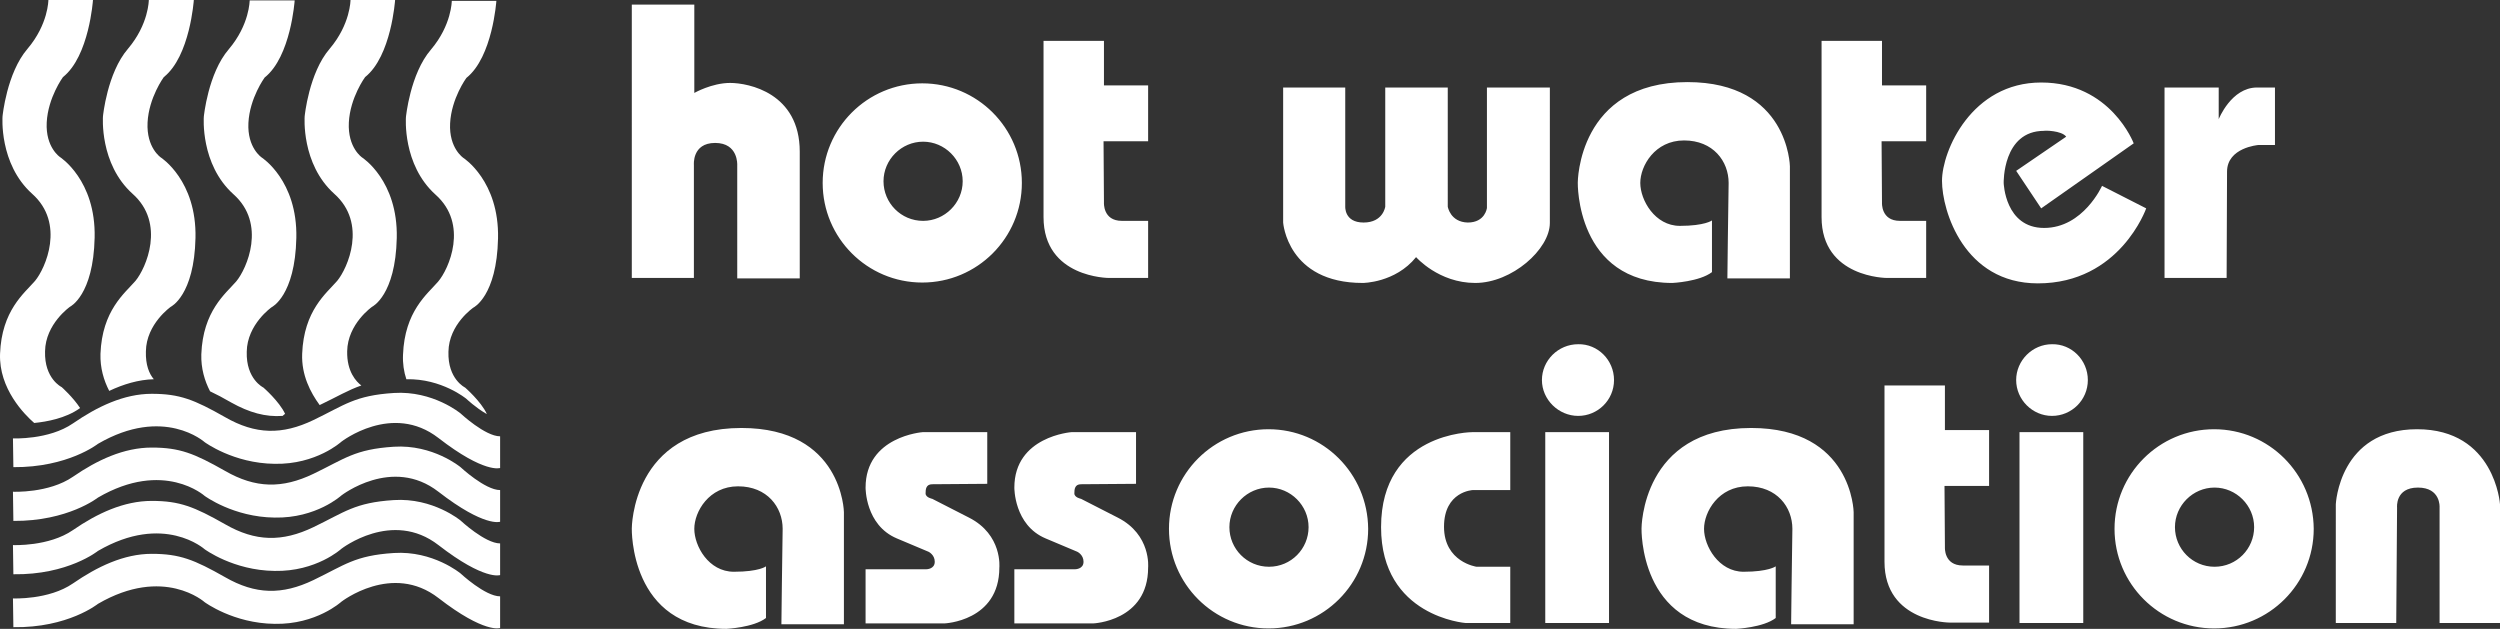 <svg id="layer" xmlns="http://www.w3.org/2000/svg" width="599.91" height="150.9" viewBox="0 0 599.91 150.9"><rect x="0" y="0" width="599.91" height="150.9" fill="#333333" stroke="none"/><defs><style>.cls-1{fill:#fff;stroke-width:0}</style></defs><path class="cls-1" d="M19.21 97.9c-1.7-2.6-4.4-5-4.4-5s-4.2-2-4-8.6c.1-6.6 6-10.7 6-10.7s5.6-2.7 5.9-16.6c.3-13.8-8.3-19.3-8.3-19.3s-3.5-2.3-3.2-8.3 3.9-10.9 3.9-10.9c6.3-5 7.2-18.5 7.2-18.5h-10.7s0 5.8-5 11.7c-5 5.8-6 16.2-6 16.2s-.9 11.4 7.1 18.6c8 7.1 3.2 17.9.7 20.9-2.6 3-8 7.1-8.4 17.5-.3 8.4 5.9 14.6 8.2 16.6 3-.3 7.5-1.1 10.9-3.5l.1-.1m15.8-13.6c.1-6.6 6-10.7 6-10.7s5.6-2.7 5.9-16.5-8.3-19.3-8.3-19.3-3.5-2.3-3.2-8.4c.3-6 3.9-10.9 3.9-10.9 6.3-5 7.2-18.5 7.2-18.5h-10.8s0 5.8-5 11.7c-5 5.8-6 16.2-6 16.2s-.9 11.4 7.1 18.6c8 7.1 3.2 17.9.7 20.9-2.6 3-8 7.1-8.4 17.5-.1 3.4.8 6.4 2.1 8.9 3.4-1.6 7-2.7 10.7-2.8-1.1-1.3-2-3.4-1.9-6.7m32.8 15.5l.6-.5c-1.4-3-5.2-6.3-5.2-6.3s-4.2-2-4-8.6c.1-6.6 6-10.7 6-10.7s5.6-2.7 5.9-16.6c.3-13.8-8.3-19.3-8.3-19.3s-3.5-2.3-3.2-8.3 3.9-10.9 3.9-10.9c6.3-5 7.2-18.5 7.2-18.5h-10.8s0 5.8-5 11.7c-5 5.8-6 16.2-6 16.2s-.9 11.4 7.1 18.6c8 7.1 3.2 17.9.7 20.9-2.6 3-8 7.1-8.4 17.5-.1 3.4.8 6.4 2.1 8.9 1.5.7 3.2 1.6 5.1 2.7 4.3 2.4 8.2 3.5 12.3 3.2m15.5-15.5c.1-6.6 6-10.7 6-10.7s5.6-2.7 5.9-16.5-8.3-19.3-8.3-19.3-3.5-2.3-3.2-8.4c.3-6 3.9-10.9 3.9-10.9 6.3-5 7.2-18.5 7.2-18.5h-10.7s0 5.8-5 11.7c-5 5.8-6 16.2-6 16.2s-.9 11.4 7.1 18.6c8 7.1 3.2 17.9.7 20.9-2.6 3-8 7.1-8.4 17.5-.2 5.1 2 9.3 4.2 12.3 4.2-2 6.8-3.6 10-4.7-1.2-.9-3.5-3.3-3.4-8.2m28.6 11.4s2.2 2.1 4.8 3.6h.1c-1.4-3-5.2-6.3-5.2-6.3s-4.2-2-4-8.6c.1-6.6 6-10.6 6-10.6s5.6-2.7 5.9-16.6c.3-13.8-8.3-19.3-8.3-19.3s-3.5-2.3-3.2-8.3 3.9-10.9 3.9-10.9c6.3-5 7.2-18.5 7.2-18.5h-10.7s0 5.8-5 11.7c-5 5.8-6 16.2-6 16.2s-.9 11.4 7.1 18.6c8 7.1 3.2 17.9.6 20.9s-8 7.1-8.4 17.5c-.1 2.1.2 4.1.8 5.9 8.5-.2 14.4 4.7 14.4 4.7"/><path class="cls-1" d="M3.11 105.2s8.6.4 14.4-3.6 12.2-7.1 18.9-7.1 10.2 1.4 17.6 5.6c7.3 4.2 13.7 4.3 21.2.7 7.5-3.6 9.9-5.9 19.3-6.5s16 4.9 16 4.9 5.9 5.5 9.5 5.5v7.6s-3.7 1.4-14.8-7.2c-11.1-8.6-23.3.9-23.3.9s-6 5.5-16 5.3c-9.9-.1-16.8-5.2-16.8-5.2s-9.8-8.8-25.6.4c0 0-7.2 5.7-20.3 5.6l-.1-6.9z"/><path class="cls-1" d="M3.11 118s8.6.4 14.4-3.6 12.2-7 18.9-7 10.2 1.4 17.6 5.6c7.3 4.2 13.7 4.3 21.2.7 7.5-3.6 9.9-5.9 19.3-6.5s16 4.9 16 4.9 5.9 5.5 9.5 5.5v7.6s-3.7 1.4-14.8-7.2c-11.1-8.6-23.3.9-23.3.9s-6 5.5-16 5.3c-9.9-.1-16.8-5.2-16.8-5.2s-9.8-8.8-25.6.4c0 0-7.2 5.7-20.3 5.6l-.1-7z"/><path class="cls-1" d="M3.11 130.8s8.6.4 14.4-3.6 12.2-7 18.9-7 10.2 1.4 17.6 5.6c7.3 4.2 13.7 4.3 21.2.7 7.5-3.6 9.9-5.9 19.3-6.5s16 4.9 16 4.9 5.9 5.5 9.5 5.5v7.6s-3.7 1.4-14.8-7.2c-11.1-8.6-23.3.9-23.3.9s-6 5.5-16 5.3c-9.9-.1-16.8-5.2-16.8-5.2s-9.8-8.8-25.6.4c0 0-7.2 5.8-20.3 5.6l-.1-7z"/><path class="cls-1" d="M3.11 143.6s8.6.4 14.4-3.6 12.2-7.1 18.9-7.1 10.2 1.4 17.6 5.6c7.3 4.2 13.7 4.3 21.2.7 7.5-3.6 9.9-5.9 19.3-6.5s16 4.9 16 4.9 5.9 5.5 9.5 5.5v7.6s-3.7 1.4-14.8-7.2c-11.1-8.6-23.3.9-23.3.9s-6 5.5-16 5.3c-9.9-.1-16.8-5.2-16.8-5.2s-9.8-8.8-25.6.4c0 0-7.2 5.8-20.3 5.6l-.1-6.9zM151.61 1.1h15v21.2s4.2-2.4 8.6-2.4 16.7 2.4 16.7 16.5v30.4h-15V39.6s.3-5.3-5.3-5.3-5.1 5.3-5.1 5.3v27.1h-14.9V1.1zm69.9 51.9c-5.3 0-9.5-4.3-9.5-9.5s4.3-9.5 9.5-9.5 9.5 4.3 9.5 9.5-4.3 9.5-9.5 9.5m-.2-33c-13.2 0-23.9 10.7-23.9 23.9s10.7 23.9 23.9 23.9 23.9-10.7 23.9-23.9-10.7-23.9-23.9-23.9m83.2 116c-5.3 0-9.5-4.3-9.5-9.5s4.3-9.5 9.5-9.5 9.5 4.3 9.5 9.5-4.2 9.5-9.5 9.5m-.1-33c-13.2 0-23.9 10.7-23.9 23.9s10.7 23.9 23.9 23.9 23.9-10.7 23.9-23.9c-.1-13.3-10.8-23.9-23.9-23.9m227 33c-5.3 0-9.5-4.3-9.5-9.5s4.3-9.5 9.5-9.5 9.5 4.3 9.5 9.5-4.2 9.5-9.5 9.5m-.1-33c-13.2 0-23.9 10.7-23.9 23.9s10.7 23.9 23.9 23.9 23.9-10.7 23.9-23.9c-.1-13.3-10.8-23.9-23.9-23.9M250.41 9.8h14.5v10.7h10.6v13.4h-10.7l.1 14.7s-.3 4.4 4.3 4.4h6.3v13.7h-9.4s-15.7 0-15.7-14.6V9.8zm186.7 0h14.5v10.7h10.6v13.4h-10.7l.1 14.7s-.3 4.4 4.3 4.4h6.3v13.7h-9.4s-15.7 0-15.7-14.6V9.8zm15.1 82.7h14.5v10.7h10.6v13.4h-10.7l.1 14.7s-.3 4.4 4.3 4.4h6.3v13.7h-9.4s-15.7 0-15.7-14.6V92.5zm-104.8-42.9V21h-15v28.6s-.5 3.8-5.2 3.8-4.4-3.9-4.4-3.9V21h-14.9v32.4s1 14.5 19.1 14.5c0 0 7.8 0 12.8-6.2 0 0 5.4 6.2 14.2 6.2s17.9-8.1 17.9-14.4V21h-15.1v28.9s-.4 3.5-4.6 3.5c-4.2-.1-4.8-3.8-4.8-3.8m148.4-16.8l-12 8.2 6 9 22.2-15.6s-5.5-14.6-22.2-14.6-23.8 16.4-23.8 23.6 5.3 24.6 23 24.6c19.7 0 26-18 26-18l-10.6-5.4s-4.5 10.1-13.9 10.1-9.7-10.8-9.7-10.8-.3-12.5 9.7-12.5c0-.1 4.2-.1 5.3 1.4m23.5-11.8h13.1v7.6s3-7.6 9.2-7.6h4.3v13.8h-4s-7.5.6-7.5 6.4-.1 25.5-.1 25.5h-14.9V21h-.1zm-104.8 45.8h15V39.9s-.3-20.2-24.6-20.2c-26.3 0-26.3 24.1-26.3 24.1s-.5 24.1 22.7 24.1c0 0 6.5-.3 9.5-2.6V52.9s-1.7 1.3-7.7 1.3-9.5-6.2-9.5-10.3 3.5-10.2 10.5-10.2 10.7 5 10.7 10.2c-.1 5.1-.3 22.9-.3 22.9m-227 83h15v-26.9s-.3-20.2-24.6-20.2c-26.3 0-26.3 24.1-26.3 24.1s-.6 24.1 22.7 24.1c0 0 6.5-.3 9.5-2.6v-12.4s-1.6 1.3-7.7 1.3-9.5-6.2-9.5-10.3 3.5-10.2 10.5-10.2 10.7 5 10.7 10.2c-.1 5.2-.3 22.9-.3 22.9m242.3 0h15v-26.9s-.3-20.2-24.6-20.2c-26.3 0-26.3 24.1-26.3 24.1s-.6 24.1 22.7 24.1c0 0 6.5-.3 9.5-2.6v-12.4s-1.7 1.3-7.7 1.3-9.5-6.2-9.5-10.3 3.5-10.2 10.5-10.2 10.7 5 10.7 10.2c-.1 5.2-.3 22.9-.3 22.9m71.2-58.6c0 4.8-3.9 8.6-8.6 8.6s-8.6-3.9-8.6-8.6 3.9-8.6 8.6-8.6c4.7-.1 8.6 3.8 8.6 8.6m-16.4 12.5h15.3v45.8h-15.3zm-97.3-12.5c0 4.8-3.9 8.6-8.6 8.6s-8.7-3.9-8.7-8.6 3.9-8.6 8.7-8.6c4.7-.1 8.6 3.8 8.6 8.6m-16.5 12.5h15.3v45.8h-15.3zm189.7 45.7V121s.8-18 19.5-18 19.9 18 19.9 18v28.5h-14.5v-27.8s.3-4.7-5.2-4.7-5 4.8-5 4.8l-.2 27.7h-14.5v-.1zm-198.1-45.7h-9.1s-21.9 0-21.9 22.8c0 21.5 20.3 23 20.3 23h10.7V136h-8.1s-7.8-1.1-7.8-9.6 6.9-8.8 6.9-8.8h9v-13.9zm-125.4 0h-15.6s-13.7 1-13.7 13.3c0 0-.1 9 7.5 12.2l7.6 3.2s1.5.7 1.5 2.4c0 1.8-2 1.8-2 1.8h-14.6v13h18.9s13.2-.5 13.2-13.4c0 0 .8-7.9-7.3-12-8-4.1-8.8-4.5-8.8-4.5s-1.6-.3-1.6-1.3.1-2.2 1.6-2.2c1.4 0 13.2-.1 13.2-.1v-12.4h.1zm35.7 0h-15.6s-13.7 1-13.7 13.3c0 0-.1 9 7.5 12.2l7.6 3.2s1.5.7 1.5 2.4c0 1.8-2 1.8-2 1.8h-14.6v13h18.9s13.2-.5 13.2-13.4c0 0 .8-7.9-7.3-12-8-4.1-8.8-4.5-8.8-4.5s-1.6-.3-1.6-1.3.1-2.2 1.6-2.2c1.4 0 13.2-.1 13.2-.1v-12.4h.1z"/></svg>